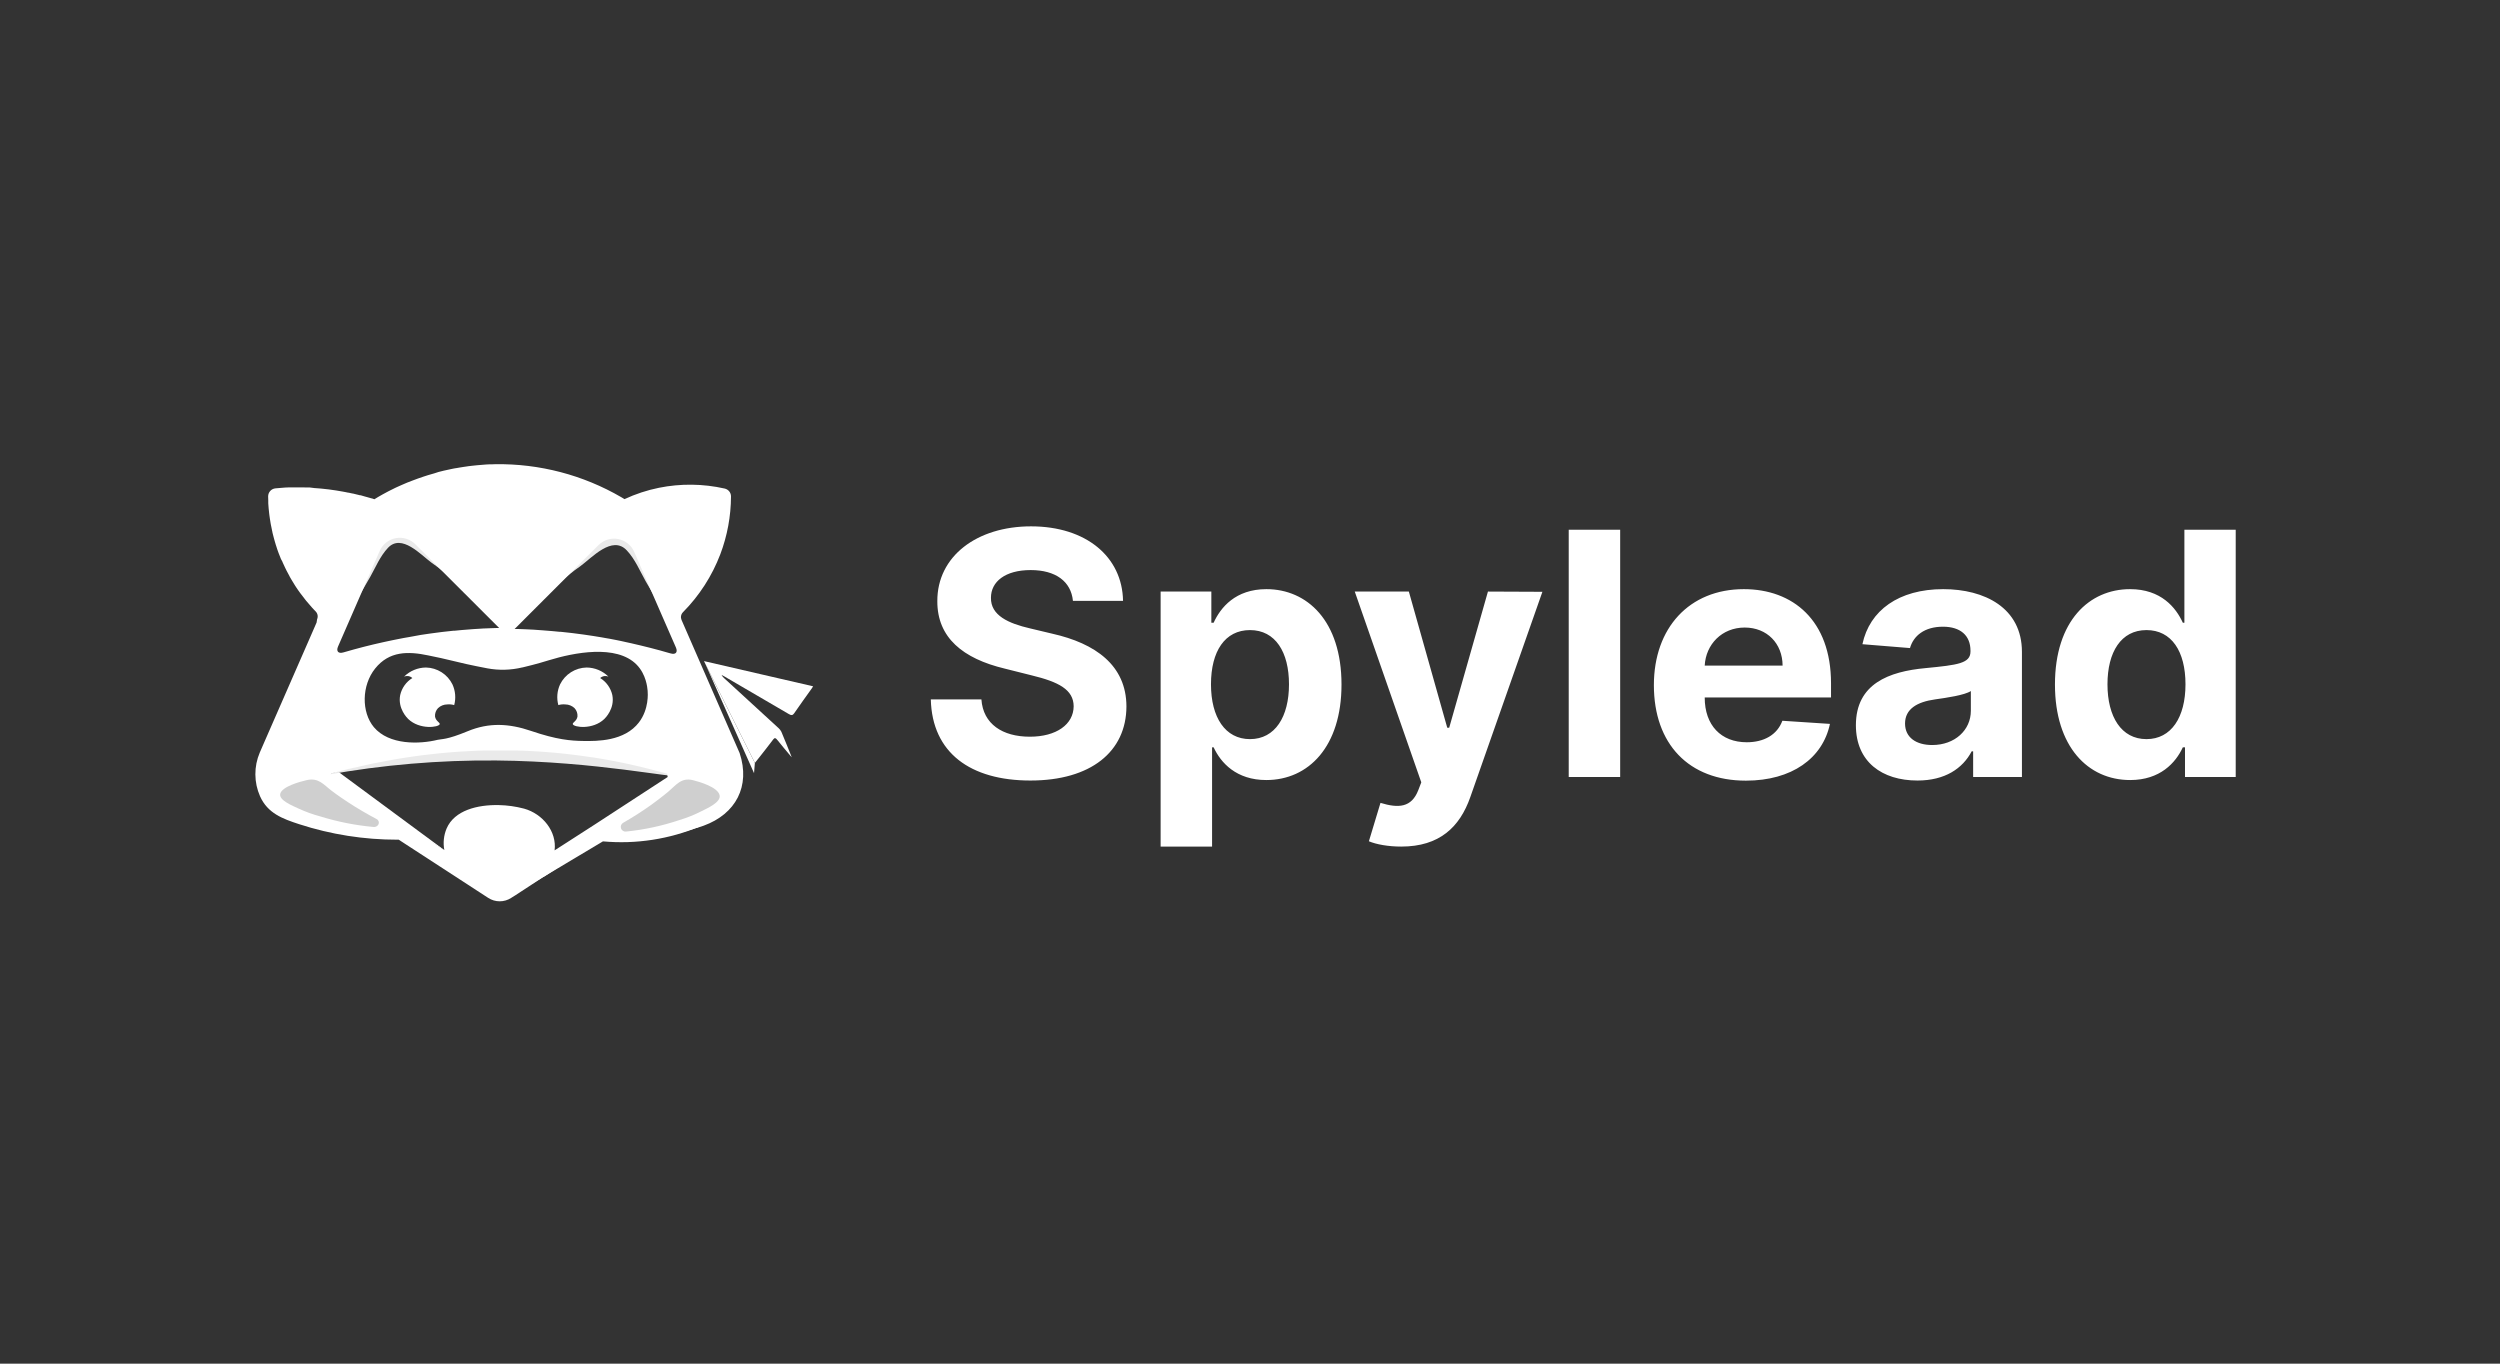 <svg width="176" height="96" viewBox="0 0 176 96" fill="none" xmlns="http://www.w3.org/2000/svg">
<rect x="0" y="0" width="176" height="96" fill="#333333" stroke="none"/>
<g clip-path="url(#clip0_3706_37214)">
<path d="M31.976 49.639C32.106 49.154 32.062 48.639 31.853 48.182C31.681 47.832 31.416 47.536 31.087 47.326C30.759 47.117 30.378 47.001 29.989 46.993C29.412 46.998 28.86 47.227 28.449 47.632C28.54 47.595 28.639 47.583 28.736 47.596C28.845 47.612 28.948 47.66 29.029 47.734C28.814 47.866 28.628 48.04 28.481 48.246C28.334 48.451 28.23 48.684 28.174 48.931C27.986 49.874 28.667 50.549 28.736 50.616C29.55 51.396 30.892 51.203 30.956 50.981C30.989 50.865 30.672 50.769 30.625 50.437C30.618 50.33 30.634 50.223 30.67 50.122C30.707 50.021 30.764 49.929 30.838 49.851C31.014 49.685 31.247 49.593 31.489 49.591C31.652 49.575 31.818 49.592 31.976 49.639Z" fill="white"/>
<path d="M39.307 49.639C39.176 49.154 39.219 48.639 39.428 48.182C39.6 47.832 39.865 47.536 40.194 47.326C40.522 47.117 40.902 47.002 41.292 46.993C41.869 46.997 42.422 47.226 42.832 47.632C42.741 47.595 42.642 47.583 42.545 47.596C42.436 47.612 42.334 47.659 42.253 47.734C42.467 47.866 42.654 48.041 42.8 48.246C42.947 48.452 43.051 48.684 43.107 48.931C43.295 49.874 42.615 50.549 42.545 50.616C41.731 51.396 40.389 51.203 40.325 50.981C40.291 50.865 40.609 50.769 40.655 50.437C40.662 50.33 40.647 50.223 40.611 50.122C40.575 50.022 40.518 49.929 40.445 49.851C40.268 49.685 40.036 49.593 39.794 49.591C39.63 49.575 39.464 49.591 39.307 49.639Z" fill="white"/>
<path d="M39.229 41.181C39.736 40.7 40.28 40.259 40.855 39.861C41.669 39.266 43.102 37.657 44.123 38.744C44.712 39.37 45.041 40.181 45.456 40.922C45.919 41.743 46.432 42.53 46.807 43.398C46.227 42.052 45.634 40.71 45.052 39.365C44.83 38.859 44.661 38.323 44.173 38.01C43.989 37.892 43.782 37.813 43.566 37.778C43.35 37.743 43.129 37.753 42.917 37.807C42.419 37.937 42.098 38.32 41.75 38.668L40.287 40.131C39.944 40.476 39.589 40.812 39.254 41.165L39.229 41.181Z" fill="#EAEAEA"/>
<path d="M31.924 40.867C31.446 40.413 30.933 39.997 30.391 39.622C29.628 39.063 28.276 37.546 27.314 38.567C26.76 39.156 26.451 39.922 26.06 40.618C25.624 41.392 25.139 42.132 24.783 42.949C25.334 41.681 25.891 40.418 26.436 39.151C26.645 38.672 26.805 38.17 27.265 37.874C27.438 37.764 27.633 37.69 27.836 37.657C28.04 37.624 28.247 37.634 28.447 37.685C28.916 37.806 29.218 38.163 29.545 38.495L30.924 39.873C31.243 40.192 31.58 40.511 31.897 40.846L31.924 40.867Z" fill="#EAEAEA"/>
<path d="M23.79 54.315L31.47 59.988L22.82 54.618L23.79 54.315Z" fill="white"/>
<path d="M23 54.554C26.936 53.844 30.93 53.504 34.929 53.538C42.055 53.6 47.591 54.843 47.639 54.591C47.676 54.396 44.383 53.608 41.3 53.155C39.157 52.841 36.993 52.692 34.827 52.709C30.806 52.601 26.798 53.226 23 54.554Z" fill="#EAEAEA"/>
<path d="M49.56 46.541L53.143 53.709C53.264 53.559 53.373 53.426 53.478 53.29C53.797 52.882 54.117 52.48 54.436 52.055C54.538 51.915 54.611 51.948 54.744 52.116C55.032 52.483 55.333 52.832 55.629 53.188C55.668 53.236 55.709 53.279 55.739 53.311C55.497 52.711 55.261 52.111 55.007 51.514C54.957 51.413 54.887 51.324 54.801 51.251C53.531 50.081 52.26 48.914 50.987 47.751C50.908 47.685 50.843 47.604 50.795 47.512C50.856 47.545 50.918 47.576 50.979 47.611C52.497 48.496 54.011 49.377 55.532 50.269C55.706 50.373 55.806 50.368 55.909 50.217C56.319 49.617 56.743 49.036 57.161 48.449C57.182 48.42 57.2 48.386 57.243 48.315L49.56 46.541Z" fill="white"/>
<path d="M49.632 46.685L49.64 46.705L49.677 46.784L53.084 54.43L53.143 53.709L49.632 46.685Z" fill="white"/>
<path d="M52.071 53.019C51.416 51.521 50.763 50.023 50.109 48.525L49.398 46.894L47.98 43.644C47.941 43.554 47.929 43.454 47.947 43.358C47.964 43.261 48.011 43.172 48.079 43.102C49.232 41.939 50.128 40.547 50.711 39.017C51.202 37.718 51.456 36.341 51.462 34.953C51.464 34.822 51.42 34.696 51.339 34.594C51.258 34.493 51.144 34.422 51.017 34.394C49.496 34.051 47.919 34.032 46.389 34.34C45.553 34.51 44.739 34.778 43.965 35.138L43.743 35.005C41.051 33.438 37.982 32.634 34.867 32.68L34.575 32.691C34.521 32.691 34.465 32.691 34.416 32.691L34.21 32.702C34.001 32.718 33.793 32.734 33.586 32.753L33.255 32.788L32.979 32.82L32.85 32.84L32.66 32.867L32.355 32.915C32.304 32.924 32.253 32.932 32.196 32.943L32.1 32.959H32.084L31.924 32.988L31.746 33.025C31.586 33.057 31.419 33.093 31.237 33.136L31.101 33.17L30.866 33.229L30.593 33.318C30.434 33.363 30.274 33.409 30.115 33.457L29.832 33.548L29.523 33.654L29.433 33.685L29.369 33.708C29.323 33.724 29.279 33.741 29.235 33.759L29.181 33.778L28.967 33.859L28.832 33.915L28.71 33.957L28.651 33.982L28.527 34.035L28.286 34.139C28.168 34.188 28.047 34.244 27.928 34.298L27.901 34.312L27.837 34.341C27.737 34.389 27.641 34.437 27.547 34.485L27.504 34.506L27.328 34.595C27.295 34.611 27.263 34.629 27.229 34.648L26.976 34.785L26.96 34.793C26.85 34.855 26.735 34.919 26.618 34.988C26.53 35.037 26.444 35.09 26.358 35.147L26.198 35.093L26.175 35.085L26.117 35.083V35.074L25.798 34.984L25.712 34.961L25.393 34.868H25.369H25.358H25.346C25.187 34.823 25.011 34.782 24.845 34.745H24.818L24.553 34.686H24.521L24.317 34.643L24.1 34.603C23.952 34.576 23.805 34.549 23.66 34.528C23.312 34.472 22.959 34.429 22.614 34.397L22.407 34.38L22.217 34.365H22.183L21.808 34.319H21.622H21.602C21.481 34.319 21.361 34.319 21.245 34.311H21.044H20.774H20.57H20.56H20.469H20.396C20.18 34.311 19.971 34.332 19.775 34.348L19.394 34.38C19.251 34.393 19.118 34.459 19.022 34.566C18.927 34.673 18.875 34.812 18.877 34.956C18.877 35.05 18.877 35.149 18.886 35.251C18.886 35.304 18.886 35.356 18.886 35.41V35.433C18.901 35.674 18.921 35.912 18.95 36.146C18.95 36.189 18.96 36.232 18.966 36.276C18.976 36.358 18.988 36.443 19.001 36.524C19.014 36.606 19.027 36.695 19.043 36.783C19.043 36.783 19.043 36.783 19.043 36.794C19.043 36.832 19.057 36.872 19.065 36.914C19.091 37.049 19.119 37.19 19.15 37.329V37.34C19.161 37.38 19.169 37.421 19.18 37.468V37.49C19.212 37.622 19.247 37.76 19.287 37.905C19.311 37.993 19.336 38.085 19.363 38.176L19.373 38.205C19.387 38.256 19.403 38.307 19.419 38.364L19.429 38.392C19.442 38.433 19.454 38.474 19.469 38.514C19.483 38.554 19.502 38.618 19.52 38.674C19.549 38.757 19.579 38.834 19.609 38.923C19.668 39.083 19.724 39.22 19.78 39.355L19.893 39.566V39.581C19.922 39.644 19.951 39.71 19.98 39.77L20.074 39.97C20.105 40.037 20.137 40.101 20.169 40.165L20.265 40.345L20.388 40.573V40.583L20.415 40.629C20.431 40.656 20.445 40.683 20.463 40.712L20.484 40.749L20.564 40.883L20.627 40.986L20.669 41.055C20.701 41.109 20.736 41.165 20.766 41.215C20.805 41.272 20.841 41.331 20.881 41.39L20.977 41.531L21.09 41.69L21.113 41.721C21.13 41.745 21.146 41.768 21.162 41.788C21.41 42.128 21.676 42.455 21.96 42.766C22.006 42.815 22.051 42.866 22.094 42.911L22.116 42.935L22.198 43.02C22.207 43.029 22.215 43.039 22.226 43.048C22.295 43.12 22.34 43.21 22.358 43.307C22.375 43.405 22.363 43.505 22.324 43.596L22.287 43.827C22.074 44.299 21.867 44.775 21.665 45.252L20.967 46.848L18.644 52.162L18.286 52.984C18.079 53.471 17.974 53.994 17.978 54.523C17.981 55.052 18.093 55.574 18.307 56.058C18.843 57.256 19.893 57.642 21.058 58.022C23.294 58.749 25.631 59.117 27.983 59.114H28.069L34.371 63.212C34.612 63.369 34.893 63.452 35.18 63.452C35.467 63.452 35.748 63.369 35.989 63.212L36.208 63.07H36.219L38.246 61.741H38.26L42.328 59.091C42.753 59.122 43.179 59.137 43.605 59.136C45.452 59.14 47.288 58.852 49.046 58.285H49.066C49.225 58.234 49.385 58.179 49.544 58.126C51.799 57.301 52.841 55.354 52.071 53.019ZM42.141 38.371C42.319 38.193 42.538 38.062 42.778 37.988C43.019 37.914 43.273 37.901 43.52 37.948C43.767 37.995 43.999 38.102 44.196 38.259C44.392 38.416 44.547 38.619 44.647 38.85L45.843 41.593C46.109 42.203 46.376 42.814 46.641 43.423C46.961 44.144 47.276 44.864 47.586 45.586C47.731 45.918 47.565 46.104 47.218 46.002L47.058 45.959L46.458 45.788L46.319 45.752C46.16 45.705 45.986 45.662 45.818 45.619L45.642 45.575L45.092 45.439L44.859 45.385L44.444 45.287L44.099 45.212L43.723 45.128L43.427 45.067L42.949 44.974L42.618 44.917L42.363 44.871L41.788 44.777L41.573 44.745L41.196 44.689L41.037 44.666C40.815 44.635 40.592 44.606 40.37 44.579L40.197 44.558C39.952 44.529 39.706 44.502 39.459 44.477H39.372C39.24 44.462 39.106 44.449 38.973 44.438L38.814 44.424C38.598 44.405 38.383 44.389 38.175 44.373L37.962 44.358L37.58 44.33C37.421 44.32 37.261 44.312 37.101 44.306L36.782 44.293L36.42 44.28H36.23L42.141 38.371ZM36.776 46.989C37.834 46.735 38.329 46.578 38.66 46.476C40.367 45.954 43.397 45.337 44.822 46.795C45.491 47.482 45.572 48.391 45.594 48.632C45.609 48.792 45.694 49.917 44.988 50.847C43.965 52.199 42.009 52.177 41.091 52.165C40.173 52.154 39.194 52.073 37.39 51.458C35.831 50.927 34.427 50.855 32.922 51.479C31.417 52.103 31.096 52.014 30.807 52.084C29.548 52.395 27.394 52.469 26.32 51.192C25.437 50.132 25.456 48.254 26.409 47.065C27.405 45.822 28.741 45.843 30.163 46.144C30.836 46.286 31.316 46.38 31.685 46.479C32.309 46.639 33.235 46.848 34.309 47.051C35.127 47.203 35.967 47.181 36.776 46.985V46.989ZM35.142 44.212H34.95L34.588 44.224L34.269 44.237C34.109 44.237 33.95 44.252 33.79 44.261L33.425 44.283L33.212 44.298C32.997 44.314 32.781 44.33 32.574 44.349L32.414 44.363C32.283 44.374 32.15 44.387 32.017 44.402H31.931C31.683 44.427 31.438 44.454 31.192 44.483L31.02 44.504C30.798 44.531 30.574 44.56 30.352 44.592L30.193 44.614L29.815 44.67L29.599 44.702L29.02 44.809L28.765 44.855L28.434 44.912L27.956 45.005L27.66 45.065L27.284 45.144L26.939 45.219L26.526 45.313L26.293 45.367L25.742 45.503L25.567 45.547C25.399 45.59 25.231 45.634 25.066 45.68L24.927 45.717L24.327 45.887L24.167 45.932C23.819 46.034 23.653 45.847 23.798 45.516C24.117 44.794 24.432 44.073 24.741 43.353C25.012 42.727 25.282 42.105 25.554 41.486C25.944 40.586 26.336 39.687 26.73 38.789C26.83 38.558 26.985 38.355 27.181 38.198C27.377 38.041 27.609 37.934 27.856 37.887C28.103 37.84 28.358 37.854 28.598 37.928C28.839 38.001 29.057 38.133 29.235 38.31L35.142 44.212ZM35.111 56.678C33.618 56.647 31.993 57.042 31.441 58.327C31.239 58.807 31.184 59.336 31.281 59.848L31.254 59.832L28.559 58.077L28.527 58.054L28.297 57.904L23.328 54.672C23.3 54.655 23.281 54.629 23.273 54.597C23.265 54.566 23.269 54.533 23.285 54.505C23.293 54.489 23.304 54.476 23.318 54.465C23.331 54.455 23.345 54.448 23.361 54.444C23.382 54.437 23.403 54.43 23.425 54.425H23.434C23.514 54.403 23.594 54.379 23.672 54.358H23.683H23.696L23.747 54.344L23.786 54.333L24.011 54.273L24.394 54.17L24.584 54.12H24.603H24.625L24.919 54.045H24.939H24.973L25.559 53.905C25.748 53.86 25.956 53.814 26.197 53.763L26.382 53.723H26.419L26.701 53.664L26.752 53.654C26.759 53.654 26.765 53.654 26.771 53.654L26.957 53.618L27.32 53.547C27.748 53.468 28.19 53.388 28.639 53.322L29.277 53.23L29.837 53.155L29.915 53.145H29.947L30.203 53.115C30.469 53.083 30.712 53.057 30.941 53.033L31.261 53.003L31.605 52.973L31.848 52.952L32.231 52.925L32.376 52.914C32.734 52.89 33.101 52.871 33.468 52.856L33.737 52.847L34.069 52.836H34.433H34.467C34.685 52.836 34.907 52.836 35.13 52.836C35.381 52.836 35.633 52.836 35.887 52.836C35.994 52.836 36.101 52.836 36.206 52.836C36.346 52.836 36.489 52.836 36.637 52.848H36.825L37.218 52.866C37.475 52.879 37.73 52.893 37.977 52.909L38.456 52.944L38.871 52.978L39.018 52.99L39.178 53.006L39.393 53.027H39.415C39.538 53.04 39.661 53.051 39.789 53.067C39.916 53.083 40.028 53.093 40.148 53.109C40.268 53.124 40.402 53.137 40.528 53.155L40.775 53.187L41.353 53.267L41.68 53.316H41.718L41.902 53.345L42.144 53.385L42.393 53.428C42.513 53.447 42.633 53.469 42.749 53.49L43.107 53.557L43.32 53.597L43.809 53.696L44.106 53.758L44.158 53.769L44.355 53.812L44.452 53.835C44.833 53.918 45.218 54.01 45.633 54.115L45.898 54.184L46.404 54.318L46.49 54.342L46.578 54.366H46.6L46.884 54.446L46.97 54.471C46.986 54.578 46.984 54.574 46.991 54.615C46.991 54.633 46.991 54.657 47.004 54.701L41.86 58.053L39.044 59.865C39.211 58.542 38.214 57.294 36.892 56.927C36.311 56.774 35.713 56.69 35.111 56.678Z" fill="white"/>
<path d="M49.271 58.143L49.284 58.177C47.125 59.081 44.777 59.444 42.446 59.233L38.734 61.449L35.585 63.32H35.472H35.563L35.576 63.312L42.368 58.945C42.846 58.977 43.312 58.992 43.783 58.992C45.643 58.966 47.49 58.681 49.271 58.143Z" fill="white"/>
<path d="M23.347 55.67C22.78 55.239 22.431 54.73 21.591 54.921C21.112 55.032 19.86 55.37 19.729 55.879C19.611 56.346 20.642 56.741 20.996 56.913C21.502 57.147 22.026 57.337 22.565 57.481C23.777 57.856 25.026 58.103 26.289 58.218C26.658 58.254 26.821 57.821 26.502 57.655C25.863 57.317 25.188 56.929 24.504 56.479C23.849 56.053 23.351 55.675 23.347 55.67Z" fill="#CFCFCF"/>
<path d="M47.036 55.743C47.605 55.264 47.955 54.716 48.791 54.926C49.27 55.046 50.529 55.416 50.66 55.98C50.778 56.489 49.745 56.921 49.383 57.109C48.882 57.365 48.359 57.574 47.821 57.735C46.61 58.142 45.357 58.413 44.086 58.541C44.01 58.553 43.931 58.538 43.864 58.498C43.797 58.458 43.746 58.395 43.721 58.322C43.695 58.248 43.697 58.168 43.724 58.095C43.752 58.022 43.805 57.961 43.873 57.923C44.563 57.53 45.232 57.101 45.877 56.639C46.533 56.161 47.031 55.748 47.036 55.743Z" fill="#CFCFCF"/>
<path d="M19.774 34.995C19.758 34.989 19.745 34.978 19.737 34.963C19.728 34.948 19.726 34.931 19.729 34.915C19.732 34.898 19.741 34.883 19.754 34.873C19.767 34.862 19.784 34.856 19.801 34.857C20.691 34.956 21.805 35.176 22.782 35.38C23.518 35.53 24.242 35.735 24.948 35.993C25.052 36.031 25.148 36.09 25.227 36.168C25.307 36.246 25.369 36.34 25.409 36.444C25.45 36.548 25.467 36.66 25.46 36.771C25.453 36.882 25.423 36.991 25.37 37.089L24.585 38.562C24.546 38.635 24.486 38.695 24.413 38.735C24.34 38.775 24.257 38.792 24.174 38.785C24.092 38.778 24.013 38.746 23.948 38.695C23.883 38.643 23.834 38.574 23.808 38.495C23.631 37.964 23.364 37.467 23.02 37.025C22.108 35.857 20.691 35.264 19.774 34.995Z" fill="white"/>
<path d="M49.895 34.98C49.912 34.977 49.926 34.967 49.935 34.953C49.944 34.94 49.948 34.923 49.945 34.906C49.942 34.89 49.932 34.876 49.918 34.866C49.905 34.857 49.888 34.854 49.871 34.857C49.083 34.945 48.098 35.144 47.233 35.321C46.583 35.453 45.942 35.634 45.318 35.862C45.227 35.896 45.143 35.95 45.074 36.019C45.004 36.087 44.95 36.17 44.914 36.262C44.88 36.354 44.864 36.452 44.87 36.549C44.876 36.647 44.903 36.743 44.948 36.829C45.181 37.263 45.413 37.698 45.644 38.133C45.679 38.198 45.732 38.25 45.796 38.285C45.861 38.32 45.934 38.335 46.007 38.329C46.08 38.322 46.15 38.295 46.208 38.25C46.265 38.205 46.308 38.144 46.332 38.074C46.487 37.605 46.721 37.167 47.023 36.777C47.83 35.743 49.085 35.216 49.895 34.98Z" fill="white"/>
<path d="M75.535 42.3H79.062C79.011 39.198 76.461 37.055 72.585 37.055C68.768 37.055 65.972 39.164 65.988 42.326C65.98 44.893 67.791 46.364 70.732 47.069L72.627 47.545C74.523 48.004 75.577 48.548 75.586 49.721C75.577 50.997 74.37 51.864 72.5 51.864C70.587 51.864 69.21 50.98 69.091 49.237H65.529C65.623 53.003 68.318 54.949 72.542 54.949C76.793 54.949 79.292 52.918 79.301 49.73C79.292 46.831 77.107 45.293 74.081 44.612L72.517 44.239C71.004 43.89 69.737 43.329 69.763 42.079C69.763 40.957 70.757 40.133 72.559 40.133C74.319 40.133 75.399 40.932 75.535 42.3ZM81.708 59.599H85.33V52.612H85.44C85.942 53.7 87.038 54.915 89.146 54.915C92.122 54.915 94.442 52.561 94.442 48.191C94.442 43.703 92.02 41.476 89.155 41.476C86.97 41.476 85.925 42.776 85.44 43.839H85.279V41.646H81.708V59.599ZM85.253 48.174C85.253 45.845 86.239 44.358 87.999 44.358C89.792 44.358 90.745 45.913 90.745 48.174C90.745 50.452 89.775 52.034 87.999 52.034C86.256 52.034 85.253 50.504 85.253 48.174ZM98.648 59.599C101.343 59.599 102.771 58.222 103.51 56.114L108.585 41.663L104.751 41.646L102.023 51.234H101.887L99.183 41.646H95.375L100.059 55.077L99.847 55.629C99.371 56.853 98.461 56.913 97.186 56.522L96.37 59.225C96.888 59.446 97.73 59.599 98.648 59.599ZM114.06 37.293H110.438V54.703H114.06V37.293ZM122.911 54.958C126.141 54.958 128.318 53.385 128.828 50.962L125.478 50.742C125.113 51.736 124.178 52.255 122.971 52.255C121.16 52.255 120.012 51.056 120.012 49.109V49.101H128.904V48.106C128.904 43.669 126.218 41.476 122.766 41.476C118.924 41.476 116.433 44.205 116.433 48.234C116.433 52.374 118.89 54.958 122.911 54.958ZM120.012 46.857C120.089 45.369 121.219 44.179 122.826 44.179C124.399 44.179 125.487 45.301 125.495 46.857H120.012ZM134.99 54.949C136.92 54.949 138.17 54.108 138.807 52.892H138.909V54.703H142.344V45.896C142.344 42.785 139.708 41.476 136.801 41.476C133.673 41.476 131.616 42.972 131.114 45.352L134.463 45.624C134.71 44.757 135.484 44.12 136.784 44.12C138.017 44.12 138.722 44.74 138.722 45.811V45.862C138.722 46.704 137.83 46.814 135.56 47.035C132.976 47.273 130.655 48.14 130.655 51.056C130.655 53.64 132.5 54.949 134.99 54.949ZM136.028 52.45C134.914 52.45 134.115 51.932 134.115 50.937C134.115 49.917 134.956 49.415 136.232 49.237C137.022 49.126 138.314 48.939 138.748 48.65V50.036C138.748 51.404 137.617 52.45 136.028 52.45ZM149.964 54.915C152.073 54.915 153.169 53.7 153.671 52.612H153.824V54.703H157.394V37.293H153.781V43.839H153.671C153.186 42.776 152.141 41.476 149.956 41.476C147.091 41.476 144.669 43.703 144.669 48.191C144.669 52.561 146.989 54.915 149.964 54.915ZM151.112 52.034C149.335 52.034 148.366 50.452 148.366 48.174C148.366 45.913 149.318 44.358 151.112 44.358C152.872 44.358 153.858 45.845 153.858 48.174C153.858 50.504 152.855 52.034 151.112 52.034Z" fill="white"/>
</g>
<defs>
<clipPath id="clip0_3706_37214">
<rect width="139.638" height="30.96" fill="white" transform="translate(17.819 32.52)"/>
</clipPath>
</defs>
</svg>
